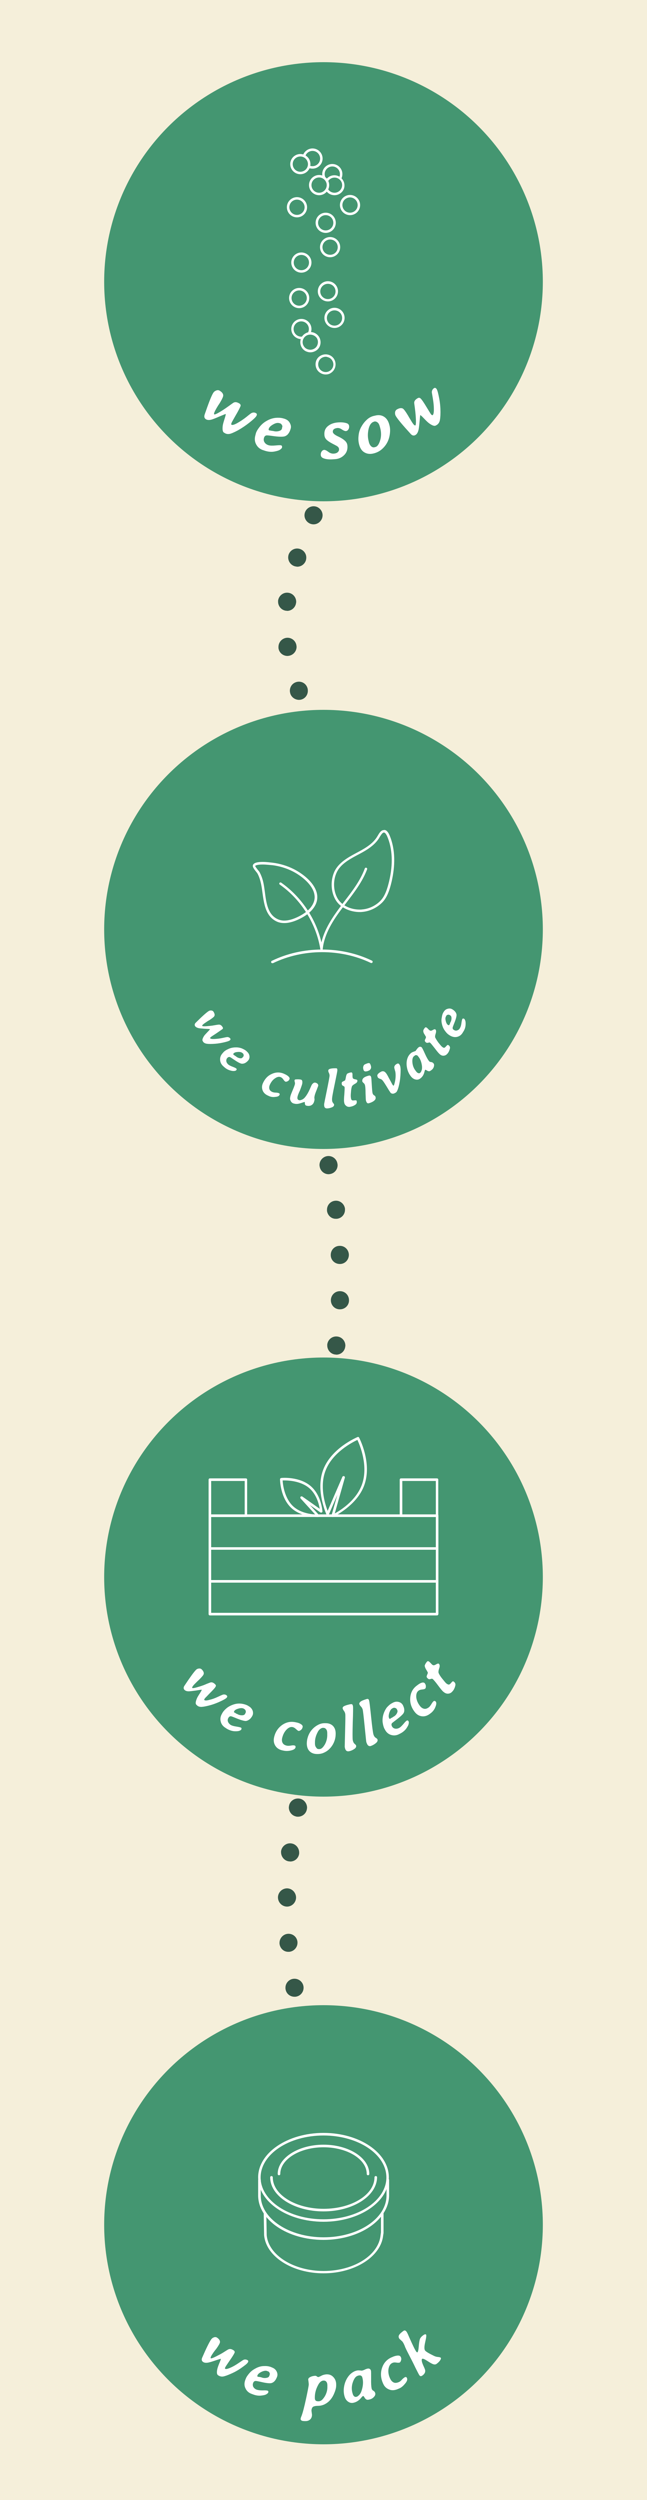 <?xml version="1.0" encoding="utf-8"?>
<!-- Generator: Adobe Illustrator 22.0.1, SVG Export Plug-In . SVG Version: 6.00 Build 0)  -->
<svg version="1.1" id="Livello_1" xmlns="http://www.w3.org/2000/svg" xmlns:xlink="http://www.w3.org/1999/xlink" x="0px" y="0px"
	 viewBox="0 0 500 1930.1" style="enable-background:new 0 0 500 1930.1;" xml:space="preserve">
<style type="text/css">
	.st0{fill:#003C35;}
	.st1{fill:#449671;}
	.st2{fill:#FFFFFF;}
	.st3{fill:#F5EFDA;}
	.st4{fill:url(#SVGID_1_);}
	.st5{fill:url(#SVGID_2_);}
	.st6{fill:url(#SVGID_3_);}
	.st7{fill:url(#SVGID_4_);}
	.st8{fill:none;stroke:#FFFFFF;stroke-width:5;stroke-linecap:round;stroke-linejoin:round;stroke-miterlimit:10;}
	.st9{fill:#355748;}
	.st10{fill:none;stroke:#FFFFFF;stroke-width:1.5;stroke-linecap:round;stroke-linejoin:round;stroke-miterlimit:10;}
	.st11{fill:none;stroke:#FFFFFF;stroke-width:1.5;stroke-miterlimit:10;}
	.st12{fill:url(#SVGID_5_);}
	
		.st13{fill-rule:evenodd;clip-rule:evenodd;fill:none;stroke:#FFFFFF;stroke-width:1.5;stroke-linecap:round;stroke-linejoin:round;stroke-miterlimit:10;}
	.st14{fill:url(#SVGID_6_);}
	.st15{fill:url(#SVGID_7_);}
	.st16{fill:url(#SVGID_8_);}
	.st17{fill:none;stroke:#FFFFFF;stroke-width:2;stroke-miterlimit:10;}
	
		.st18{fill-rule:evenodd;clip-rule:evenodd;fill:none;stroke:#FFFFFF;stroke-width:2;stroke-linecap:round;stroke-linejoin:round;stroke-miterlimit:10;}
	.st19{fill:none;}
	.st20{fill:none;stroke:#FFFFFF;stroke-width:2;stroke-linecap:round;stroke-linejoin:round;stroke-miterlimit:10;}
	
		.st21{fill:none;stroke:#355748;stroke-width:14;stroke-linecap:round;stroke-linejoin:round;stroke-miterlimit:10;stroke-dasharray:0,35,0,0;}
</style>
<g>
	<g>
		<rect x="-10" y="-53.2" class="st3" width="520" height="2030.8"/>
	</g>
	<g>
		<path class="st9" d="M243.9,567.5c-1.2-1.3-1.8-3-1.7-4.6l0,0c0-1.9,0.8-3.9,2.4-5.2l0,0c2.9-2.5,7.3-2.3,9.9,0.6l0,0
			c1.2,1.3,1.7,3,1.7,4.7l0,0c0,1.9-0.8,3.8-2.4,5.2l0,0c-1.3,1.2-3,1.7-4.6,1.7l0,0C247.2,569.9,245.3,569.1,243.9,567.5z
			 M224.5,535.9L224.5,535.9c-0.3-0.9-0.5-1.8-0.5-2.6l0,0c0-2.8,1.6-5.4,4.3-6.5l0,0c3.6-1.5,7.7,0.2,9.1,3.8l0,0
			c0.4,0.9,0.5,1.8,0.5,2.7l0,0c0,2.8-1.6,5.4-4.3,6.5l0,0c-0.9,0.4-1.8,0.5-2.7,0.5l0,0C228.2,540.2,225.6,538.6,224.5,535.9z
			 M215.2,500.3c0-0.3,0-0.6,0-0.9l0,0c0-3.5,2.6-6.5,6.1-7l0,0c3.8-0.5,7.3,2.2,7.8,6l0,0c0,0.3,0.1,0.6,0.1,0.9l0,0
			c0,3.5-2.6,6.5-6.1,7l0,0c-0.3,0-0.6,0.1-0.9,0.1l0,0C218.6,506.4,215.6,503.8,215.2,500.3z M221.1,471.5c-3.6-0.4-6.2-3.5-6.2-7
			l0,0c0-0.3,0-0.5,0-0.8l0,0c0.5-3.8,4-6.6,7.8-6.1l0,0c3.6,0.4,6.2,3.5,6.2,7l0,0c0,0.3,0,0.5-0.1,0.8l0,0l0,0l0,0
			c-0.4,3.5-3.4,6.2-6.9,6.2l0,0C221.7,471.5,221.4,471.5,221.1,471.5z M227.6,437.1c-3-1-4.8-3.7-4.9-6.6l0,0
			c0-0.7,0.1-1.5,0.3-2.2l0,0c1.2-3.7,5.1-5.7,8.8-4.5l0,0c3,1,4.9,3.7,4.9,6.6l0,0c0,0.7-0.1,1.4-0.3,2.2l0,0l0,0l0,0
			c-1,3-3.7,4.9-6.7,4.9l0,0C229,437.4,228.3,437.3,227.6,437.1z M239.5,404.2c-2.6-1.2-4.2-3.7-4.2-6.4l0,0c0-0.9,0.2-1.9,0.6-2.8
			l0,0c1.6-3.5,5.7-5.1,9.2-3.6l0,0c2.6,1.2,4.2,3.7,4.2,6.4l0,0c0,0.9-0.2,1.9-0.6,2.8l0,0c-1.2,2.6-3.7,4.2-6.4,4.2l0,0
			C241.4,404.8,240.4,404.6,239.5,404.2z M254.3,372.5c-2.4-1.2-3.8-3.7-3.8-6.2l0,0c0-1.1,0.2-2.2,0.8-3.2l0,0
			c1.8-3.4,6-4.8,9.4-3.1l0,0c2.4,1.2,3.8,3.7,3.8,6.2l0,0c0,1.1-0.2,2.2-0.8,3.2l0,0l0,0l0,0c-1.2,2.4-3.7,3.8-6.2,3.8l0,0
			C256.4,373.2,255.3,373,254.3,372.5z M270.5,341.4c-3.4-1.8-4.8-6-3-9.4l0,0c1.8-3.4,6-4.8,9.5-3l0,0c3.4,1.8,4.7,6,2.9,9.5l0,0
			l0,0l0,0c-1.2,2.4-3.7,3.8-6.2,3.8l0,0C272.6,342.2,271.5,342,270.5,341.4z"/>
	</g>
	<g>
		<path class="st9" d="M243.6,1113.8c-3-0.9-4.9-3.7-4.9-6.7l0,0c0-0.7,0.1-1.4,0.3-2.1l0,0c1.2-3.7,5.1-5.7,8.8-4.6l0,0
			c3,0.9,4.9,3.7,4.9,6.7l0,0c0,0.7-0.1,1.4-0.3,2.1l0,0c0,0,0,0,0,0l0,0c-0.9,3-3.7,4.9-6.7,4.9l0,0
			C244.9,1114.2,244.2,1114.1,243.6,1113.8z M252.9,1080.1c-3.3-0.7-5.6-3.6-5.6-6.9l0,0c0-0.5,0-0.9,0.1-1.4l0,0
			c0.8-3.8,4.5-6.2,8.3-5.4l0,0c3.3,0.7,5.6,3.6,5.6,6.9l0,0c0,0.5,0,0.9-0.1,1.4l0,0c-0.7,3.3-3.6,5.6-6.9,5.6l0,0
			C253.9,1080.3,253.4,1080.2,252.9,1080.1z M259.1,1045.7c-3.6-0.4-6.2-3.5-6.2-7l0,0c0-0.3,0-0.5,0-0.8l0,0
			c0.5-3.8,3.9-6.6,7.8-6.1l0,0c3.6,0.4,6.2,3.5,6.2,7l0,0c0,0.3,0,0.5-0.1,0.8l0,0l0,0l0,0c-0.4,3.6-3.4,6.2-6.9,6.2l0,0
			C259.7,1045.7,259.4,1045.7,259.1,1045.7z M262.4,1010.8c-3.8-0.1-6.7-3.2-6.7-7l0,0c0-0.1,0-0.2,0-0.3l0,0
			c0.2-3.9,3.4-6.9,7.3-6.7l0,0c3.8,0.1,6.7,3.2,6.7,7l0,0c0,0.1,0,0.2,0,0.3l0,0c-0.1,3.8-3.2,6.7-7,6.7l0,0
			C262.5,1010.8,262.4,1010.8,262.4,1010.8z M255.6,969.1c0-0.1,0-0.2,0-0.3l0,0c0-3.8,2.9-6.9,6.7-7l0,0c3.9-0.2,7.1,2.8,7.3,6.7
			l0,0c0,0.1,0,0.2,0,0.3l0,0c0,3.7-2.9,6.9-6.7,7l0,0c-0.1,0-0.2,0-0.3,0l0,0C258.8,975.8,255.7,972.9,255.6,969.1z M252.7,934.8
			c0-0.3,0-0.6,0-0.9l0,0c0-3.5,2.6-6.5,6.1-6.9l0,0c3.8-0.5,7.3,2.3,7.8,6.1l0,0c0,0.3,0,0.6,0,0.9l0,0c0,3.5-2.6,6.5-6.2,6.9l0,0
			c-0.3,0-0.6,0-0.9,0l0,0C256.2,941,253.2,938.4,252.7,934.8z M247.1,900.9L247.1,900.9c-0.1-0.5-0.2-1-0.2-1.5l0,0
			c0-3.2,2.3-6.1,5.5-6.8l0,0c3.8-0.8,7.5,1.6,8.3,5.4l0,0c0,0,0,0,0,0l0,0c0.1,0.5,0.2,1,0.2,1.5l0,0c0,3.2-2.2,6.1-5.5,6.8l0,0
			c-0.5,0.1-1,0.2-1.5,0.2l0,0C250.7,906.5,247.8,904.2,247.1,900.9z M238.2,867.8L238.2,867.8c-0.2-0.7-0.3-1.5-0.3-2.2l0,0
			c0-3,1.9-5.7,4.8-6.6l0,0c3.7-1.2,7.6,0.8,8.8,4.5l0,0l0,0l0,0c0.2,0.7,0.3,1.4,0.3,2.2l0,0c0,3-1.9,5.7-4.9,6.6l0,0
			c-0.7,0.2-1.4,0.3-2.1,0.3l0,0C241.9,872.7,239.2,870.8,238.2,867.8z M225.9,836L225.9,836c-1.6-3.5-0.1-7.7,3.4-9.3l0,0
			c3.5-1.6,7.7-0.1,9.3,3.4l0,0c1.6,3.5,0.1,7.7-3.4,9.3l0,0c-1,0.4-2,0.6-2.9,0.6l0,0C229.6,840.1,227,838.6,225.9,836z"/>
	</g>
	<g>
		<path class="st9" d="M240.9,1604.2c-0.4-0.9-0.5-1.8-0.5-2.7l0,0c0-2.7,1.6-5.3,4.3-6.4l0,0c3.6-1.5,7.7,0.2,9.2,3.8l0,0
			c0.4,0.9,0.5,1.8,0.5,2.7l0,0c0,2.7-1.6,5.3-4.3,6.4l0,0c-0.9,0.4-1.8,0.5-2.7,0.5l0,0C244.7,1608.5,242.1,1606.9,240.9,1604.2z
			 M229,1570.5c-0.2-0.7-0.3-1.3-0.3-2l0,0c0-3,2-5.8,5-6.7l0,0c3.7-1.1,7.6,1,8.7,4.7l0,0c0.2,0.7,0.3,1.3,0.3,2l0,0
			c0,3-2,5.8-5,6.7l0,0c-0.7,0.2-1.3,0.3-2,0.3l0,0C232.7,1575.6,229.9,1573.6,229,1570.5z M220.7,1535.8c-0.1-0.4-0.1-0.9-0.1-1.3
			l0,0c0-3.3,2.4-6.2,5.7-6.8l0,0c3.8-0.7,7.5,1.8,8.2,5.6l0,0c0,0,0,0,0,0l0,0c0.1,0.5,0.1,0.9,0.1,1.3l0,0c0,3.3-2.4,6.2-5.7,6.8
			l0,0c-0.4,0.1-0.9,0.1-1.3,0.1l0,0C224.2,1541.5,221.3,1539.2,220.7,1535.8z M216,1500.4c0-0.2,0-0.4,0-0.5l0,0
			c0-3.6,2.8-6.7,6.4-7l0,0c3.9-0.3,7.2,2.5,7.5,6.4l0,0c0,0.2,0,0.4,0,0.5l0,0c0,3.6-2.8,6.7-6.4,7l0,0c-0.2,0-0.4,0-0.6,0l0,0
			C219.3,1506.9,216.3,1504.1,216,1500.4z M221.7,1471.9c-3.8-0.1-6.8-3.2-6.9-7l0,0c0-0.1,0-0.1,0-0.2l0,0c0.1-3.9,3.3-6.9,7.1-6.9
			l0,0c3.8,0.1,6.8,3.2,6.9,7l0,0c0,0.1,0,0.1,0,0.2l0,0c-0.1,3.8-3.2,6.9-7,6.9l0,0C221.8,1471.9,221.8,1471.9,221.7,1471.9z
			 M223.4,1437c-3.5-0.4-6.1-3.4-6.2-6.9l0,0c0-0.3,0-0.6,0-0.9l0,0c0.5-3.8,4-6.6,7.8-6.1l0,0c3.5,0.4,6.1,3.4,6.2,6.9l0,0
			c0,0.3,0,0.6,0,0.9l0,0c-0.4,3.6-3.4,6.2-6.9,6.2l0,0C224,1437,223.7,1437,223.4,1437z M228.7,1402.3c-3.2-0.7-5.4-3.6-5.5-6.8
			l0,0c0-0.5,0.1-1,0.2-1.6l0,0c0.8-3.8,4.6-6.1,8.4-5.3l0,0c3.2,0.7,5.4,3.6,5.5,6.8l0,0c0,0.5-0.1,1-0.2,1.6l0,0
			c-0.7,3.3-3.6,5.5-6.8,5.5l0,0C229.7,1402.5,229.2,1402.5,228.7,1402.3z M237.4,1368.5c-2.9-1-4.8-3.7-4.8-6.6l0,0
			c0-0.7,0.1-1.5,0.4-2.2l0,0c1.2-3.7,5.2-5.6,8.9-4.4l0,0c2.9,1,4.8,3.7,4.8,6.6l0,0c0,0.8-0.1,1.5-0.4,2.2l0,0
			c-1,2.9-3.7,4.8-6.6,4.8l0,0C238.9,1368.8,238.2,1368.7,237.4,1368.5z M249.7,1335.7c-3.5-1.6-5-5.8-3.4-9.3l0,0
			c1.6-3.5,5.8-5,9.3-3.4l0,0c3.5,1.6,5,5.8,3.4,9.3l0,0c0,0,0,0,0,0l0,0c-1.2,2.6-3.7,4.1-6.4,4.1l0,0
			C251.7,1336.4,250.7,1336.1,249.7,1335.7z"/>
	</g>
	<g>
		<g>
			<g>
				<circle class="st1" cx="250" cy="717.5" r="169.5"/>
			</g>
		</g>
		<g>
			<g>
				<path class="st2" d="M203,667.4c2.8,0,5.7,0.4,7.1,0.5l0.3,0c5.5,0.7,10.9,2.3,15.8,4.8c6.7,3.4,15.2,10.1,16.7,17.5
					c0.8,3.6-0.2,7.1-2.9,10.5c-2,2.4-4.7,4.5-8.7,6.6c-4.3,2.2-8.2,3.4-11.6,3.4c-1.9,0-3.6-0.4-5.1-1.1
					c-7.6-3.5-8.8-12.3-9.9-20.9c-0.3-2.3-0.6-4.4-1-6.5c-0.7-3.5-1.7-6.2-3-8.7c-0.3-0.6-0.9-1.3-1.5-2c-0.6-0.8-1.9-2.4-2-3
					C197.4,668.2,198.6,667.4,203,667.4 M203,665.4c-3.6,0-7.1,0.5-7.6,2.7c-0.4,1.9,2.8,4.9,3.6,6.3c1.4,2.6,2.2,5.4,2.8,8.2
					c2,9.7,1.3,23.8,12,28.8c1.9,0.9,3.9,1.2,6,1.2c4.2,0,8.6-1.6,12.5-3.6c3.5-1.8,6.8-4.1,9.3-7.1c10.3-12.6-3.6-25.4-14.5-30.9
					c-5.1-2.6-10.8-4.3-16.5-5C209.4,665.9,206.2,665.4,203,665.4L203,665.4z"/>
			</g>
		</g>
		<g>
			<g>
				<path class="st2" d="M296.7,642.7L296.7,642.7c0,0,0.1,0,0.1,0c0.7,0.1,1.5,1,2.3,2.7c4.2,9.5,4.8,21.6,1.6,35
					c-1.3,5.4-3.1,11.5-6.9,15.2c-3.7,3.7-8.8,6.1-14,6.5c-0.6,0.1-1.2,0.1-1.8,0.1c-7.3,0-13.9-3.3-17-8.4
					c-3.5-5.9-3.8-14.1-0.7-20.5c2.8-5.9,9.1-9.6,15.3-12.9l0.2-0.1c6.3-3.3,13.5-7.1,17.4-13.7l0.2-0.4
					C294.4,644.7,295.5,642.7,296.7,642.7 M296.7,640.8c-2.4,0-3.8,2.7-5.1,4.9c-3.7,6.2-10.4,9.7-16.8,13.1
					c-6.4,3.4-13,7.3-16.2,13.7c-3.3,6.9-3.1,15.8,0.8,22.3c3.7,6.2,11.5,9.3,18.6,9.3c0.7,0,1.3,0,2-0.1c5.7-0.5,11.1-3.1,15.2-7.1
					c4.2-4.1,6.1-10.6,7.4-16.1c2.8-12,3.2-25-1.7-36.3c-0.8-1.7-2-3.7-3.9-3.8C296.9,640.8,296.8,640.8,296.7,640.8L296.7,640.8z"
					/>
			</g>
		</g>
		<g>
			<g>
				<path class="st2" d="M248.6,733.8c-0.5,0-0.9-0.3-1-0.8c-3.2-19.9-14.9-38.6-31.4-50.1c-0.4-0.3-0.5-0.9-0.2-1.3
					c0.3-0.4,0.9-0.5,1.3-0.2c15.4,10.8,26.8,27.7,31.1,46.1c2.4-10.2,8.5-19.3,14.4-27.2c1.1-1.5,2.2-2.9,3.3-4.4
					c6.1-7.9,12.4-16.1,15.8-25.4c0.2-0.5,0.7-0.8,1.2-0.6c0.5,0.2,0.8,0.7,0.6,1.2c-3.6,9.6-10,17.9-16.1,25.9
					c-1.1,1.4-2.2,2.9-3.3,4.3c-6.7,8.9-13.8,19.7-14.9,31.5C249.5,733.4,249.1,733.8,248.6,733.8
					C248.6,733.8,248.6,733.8,248.6,733.8z"/>
			</g>
		</g>
		<g>
			<g>
				<path class="st2" d="M210.5,743.6c-0.4,0-0.7-0.2-0.9-0.5c-0.2-0.5,0-1.1,0.4-1.3c23.8-11.6,53.5-11.7,77.4-0.2
					c0.5,0.2,0.7,0.8,0.5,1.3c-0.2,0.5-0.8,0.7-1.3,0.5c-23.4-11.2-52.4-11.1-75.7,0.2C210.8,743.5,210.6,743.6,210.5,743.6z"/>
			</g>
		</g>
		<g>
			<path class="st2" d="M166.8,798l-2.6,1.7c-1.4,0.9-2,1.5-1.8,1.8c0.3,0.5,1.4,0.7,3.4,0.6c1.9-0.1,4-0.3,6.2-0.8
				c2.2-0.5,3.4-0.7,3.6-0.7c1,0,1.8,0.4,2.4,1.2c0.3,0.5,0.1,1-0.6,1.5c-0.7,0.5-2.5,1-5.2,1.6c-2.7,0.6-5.3,0.9-7.9,1
				c-2.6,0.1-4.3,0-5.3-0.3c-1-0.3-1.7-0.8-2.1-1.5l-0.3-0.5c-0.4-0.7-0.1-1.9,1-3.7c0.4-0.7,1.4-1.7,2.7-3.1c1.4-1.4,2-2.1,1.9-2.3
				c0-0.1-1.4-0.2-3.9-0.3c-2.6-0.2-4.2-0.3-4.9-0.5c-1.2-0.3-2.1-0.8-2.6-1.5c-0.6-0.9-0.4-1.9,0.6-2.8c4.8-4.8,8.1-7.7,9.8-8.8
				c0.6-0.4,1.3-0.6,2.1-0.5c0.8,0.1,1.4,0.4,1.7,1c0.9,1.4,1.1,2.5,0.6,3.4c-0.3,0.6-1.6,1.6-3.7,3l-1.4,0.8l-1.3,0.9
				c-2.2,1.4-3.2,2.4-2.9,2.8c0.2,0.4,2.2,0.4,5.9,0c1.1-0.1,2.5-0.3,4.1-0.6c1.6-0.3,2.6-0.4,3-0.4c1,0,1.9,0.6,2.7,1.9
				c0.4,0.6,0.4,1.1-0.1,1.6C171.1,795,169.5,796.2,166.8,798z"/>
			<path class="st2" d="M190.4,811.4l0.6,0.6c1.1,1,1.7,2.2,1.8,3.5c0.1,1.3-0.3,2.4-1.1,3.3s-1.6,1.5-2.4,1.9
				c-0.8,0.4-1.6,0.5-2.4,0.5c-1.2-0.1-3.4-1.3-6.6-3.5c-1.3-0.9-2.1-1.4-2.5-1.6c-0.7-0.3-1.4-0.1-2.1,0.6s-0.9,1.6-0.8,2.5
				c0.1,0.9,0.6,1.7,1.3,2.4c0.7,0.7,1.9,1.3,3.5,1.9s2.6,1.1,2.9,1.4c0.4,0.4,0.4,0.8-0.1,1.4c-0.2,0.2-0.7,0.4-1.4,0.5
				c-0.8,0.1-1.9,0-3.5-0.5c-1.6-0.5-3-1.3-4.4-2.6l-0.7-0.6c-1.5-1.4-2.3-3-2.4-4.9s0.5-3.6,2-5.2l0.6-0.7c0.8-0.9,2-1.7,3.6-2.4
				c1.6-0.8,3.3-1.2,5.2-1.3c1.8-0.1,3.6,0.1,5.2,0.7C188.2,809.9,189.5,810.6,190.4,811.4z M181.5,815l0.7,0.4
				c1,0.9,2.1,1.4,3.4,1.6c0.8,0.1,1.4-0.1,1.8-0.6l0.3-0.3c0.1-0.2,0.2-0.4,0.4-0.5c0.2-0.2,0.2-0.5,0.2-1c0-0.5-0.2-0.9-0.5-1.3
				l-0.5-0.4c-0.7-0.6-1.8-0.9-3.4-0.8c-1.6,0.1-2.7,0.4-3.3,1.1l-0.2,0.2c-0.3,0.3-0.2,0.6,0.1,0.8l0.1,0.1l0.1,0.1l0.4,0.3
				C181.2,814.7,181.4,814.9,181.5,815z"/>
			<path class="st2" d="M207.7,846.1l-0.4-0.2c-2.2-0.9-3.6-2.3-4.3-4c-0.7-1.8-0.7-3.6,0.1-5.5c1.5-3.4,3.7-5.9,6.9-7.3
				c3.2-1.5,6.3-1.5,9.4-0.2l0.4,0.2c1.4,0.6,2.5,1.3,3.2,2c0.7,0.7,1,1.4,0.7,2l-0.1,0.3c-0.3,0.6-0.8,1.1-1.5,1.4
				c-0.7,0.3-1.2,0.4-1.6,0.2c-0.4-0.2-0.9-0.7-1.5-1.6c-0.6-0.9-1.3-1.5-2-1.8c-1.3-0.6-2.8-0.3-4.5,0.9c-1.7,1.1-3,2.8-4,5
				c-0.5,1.2-0.6,2.3-0.3,3.3c0.3,1,1.2,1.8,2.5,2.3c0.6,0.2,1.4,0.4,2.4,0.4c1,0,1.8,0.2,2.4,0.4c0.6,0.3,0.8,0.7,0.5,1.4
				c-0.4,0.9-1.5,1.4-3.3,1.5C210.9,847.1,209.2,846.8,207.7,846.1z"/>
			<path class="st2" d="M229.9,846.8c-0.3,1.5,0.2,2.4,1.5,2.6c0.4,0.1,1-0.1,1.8-0.4c0.8-0.3,1.7-0.9,2.5-1.9
				c1.3-1.5,2.8-4,4.3-7.6c0.6-1.3,0.9-2.1,1.2-2.4c0.8-1,1.6-1.5,2.5-1.3c0.8,0.2,1.4,0.5,1.8,1c0.4,0.5,0.5,1,0.4,1.5
				c0,0.1-0.5,1.2-1.3,3.4c-0.9,2.2-1.4,3.7-1.5,4.5c-0.2,0.8-0.2,1.4-0.1,1.9c0.1,0.5,0.1,1-0.1,1.7c-0.3,1.4-0.9,2.5-1.9,3.2
				c-1,0.7-2.2,0.9-3.6,0.7c-0.7-0.1-1.2-0.3-1.4-0.6c-0.2-0.3-0.4-0.8-0.4-1.4c0-0.6-0.1-1-0.3-1c0,0-1,0.3-2.8,0.9
				c-1.8,0.6-3.3,0.8-4.6,0.5l-0.5-0.1c-1.2-0.2-2-0.8-2.6-1.8c-0.6-1-0.8-2.1-0.5-3.2l0.1-0.6c0.1-0.6,0.7-2.2,1.8-4.8
				c1.1-2.6,1.6-4.1,1.7-4.6c0.1-0.5,0.1-1.1-0.1-1.7c-0.2-0.6-0.2-1-0.2-1.2c0.1-0.5,0.4-0.8,1-0.8c1.3-0.1,2.5-0.1,3.7,0.1
				c0.6,0.1,1,0.4,1.2,0.9c0.2,0.5,0.2,1.2,0.1,2.2c-0.2,0.9-0.8,2.7-1.8,5.3C230.6,844.3,230,846,229.9,846.8z"/>
			<path class="st2" d="M259,824.7l0.7,0c0.7,0,1,0.4,1,1.3l0,0.4c0,0.5-0.7,4.1-2.1,10.8c-1.4,6.6-2.1,10.5-2,11.7
				c0,1.2,0.3,2,0.8,2.6s0.8,1,0.8,1.3c0,0.8-0.4,1.4-1.3,1.9c-1.4,0.6-2.8,1-4.3,1c-0.6,0-1.1-0.2-1.5-0.6c-0.4-0.4-0.6-1.1-0.6-2
				l0-0.8c0-0.2,0.7-3.7,2.1-10.5c1.4-6.9,2.1-10.7,2.1-11.4c0-0.7-0.2-1.4-0.5-2.1c-0.4-0.6-0.5-1.2-0.5-1.8c0-0.6,0.4-1,1.1-1.3
				C255.6,824.9,257,824.7,259,824.7z"/>
			<path class="st2" d="M270.7,828l0.6-0.1c0.6-0.1,1,0.3,1.1,1.3c0,0.1,0,0.5,0,1c0,0.5,0,1.1,0.1,1.6c0.1,0.8,0.7,1.2,1.9,1.4
				c1.2,0.2,1.8,0.5,1.8,1c0.1,0.9-0.5,1.8-1.9,2.5c-1.4,0.8-2.2,1.5-2.4,2.2c-0.3,1-0.6,2.5-0.7,4.5c-0.2,1.9-0.2,3.3,0,4.2
				c0.1,0.9,0.3,1.4,0.7,1.7c0.3,0.3,1,0.3,1.8,0.2c0.9-0.1,1.4-0.1,1.6,0c0.2,0.1,0.4,0.5,0.4,1c0.1,0.9-0.2,1.7-0.9,2.2
				c-1.3,1-2.7,1.5-4.1,1.7l-0.4,0.1c-1,0.1-2-0.1-2.8-0.8c-0.9-0.7-1.4-1.6-1.5-2.7l-0.1-0.4c-0.1-0.9-0.1-2.8,0.2-5.7
				c0.2-2.9,0.3-4.8,0.2-5.6c-0.1-0.4-0.4-0.7-1.1-1c-0.7-0.3-1-0.7-1.1-1.4c-0.1-0.7,0-1.2,0.2-1.5c0.3-0.3,0.7-0.5,1.3-0.8
				c0.6-0.2,1-0.5,1.2-0.8c0.1-0.3,0.3-1,0.5-2.2c0.2-1.2,0.5-2.1,1-2.7C269,828.5,269.8,828.2,270.7,828z"/>
			<path class="st2" d="M284.2,830.6l0.7-0.2c0.9-0.3,1.6,0.1,1.9,1.1c0.2,0.6,0.3,2.6,0.5,6c0.2,3.4,0.4,5.5,0.6,6.4
				c0.2,0.8,0.7,1.4,1.2,1.7c0.6,0.3,1,0.7,1.1,1.3c0.3,1,0,1.9-0.9,2.7c-0.9,0.8-2.2,1.5-3.9,2l-0.3,0.1c-1,0.3-1.7-0.2-2.1-1.5
				l-0.2-0.5c-0.1-0.5-0.2-2.4-0.3-5.6c0-3.3-0.2-5.3-0.4-6.2c-0.2-0.8-0.6-1.4-1.1-1.8c-0.5-0.4-0.8-0.8-1-1.2
				C279.7,832.9,281,831.5,284.2,830.6z M283.8,827l-0.8,0.1c-0.4,0.1-0.8,0.1-1.2-0.1c-0.4-0.2-0.7-0.5-0.9-1.1l-0.1-0.5
				c-0.3-0.9-0.2-1.7,0.1-2.5c0.3-0.8,0.9-1.2,1.5-1.4l0.4-0.2l0.6-0.2l0.2-0.1l0.1,0l0.2-0.1l0.4-0.1c1-0.3,1.6,0,1.9,0.9l0.2,0.4
				l0.1,0.3l0,0.1l0.1,0.2c0,0.2,0,0.4,0.1,0.4c0.2,0.8,0.1,1.5-0.3,2.2c-0.4,0.7-1,1.1-1.6,1.3c-0.1,0.1-0.2,0.1-0.3,0.1l-0.5,0.2
				L283.8,827z"/>
			<path class="st2" d="M291.8,831.2c-0.7-1.3,0.3-2.6,2.8-3.9c1.1-0.5,2.2-0.4,3.1,0.5c0.8,0.7,1.7,2.2,2.8,4.4l0.5,0.9
				c0.2,0.3,0.3,0.6,0.5,0.9l0.2,0.4c0.2,0.3,0.3,0.6,0.5,0.9c1,2.1,1.7,3,2,2.8c0.2-0.1,0.3-0.4,0.5-1c0.5-1.7,0.9-3.5,1-5.4
				c0.1-1.9,0-3.3-0.2-4.4c-0.6-2-0.9-3.1-0.8-3.5c0.1-1.1,0.9-2,2.2-2.6c0.8-0.4,1.5-0.1,2,1l0.2,0.4c0.3,0.6,0.4,1.6,0.5,2.9
				c0,3.4-0.2,6.6-0.7,9.5c-0.5,2.9-1.1,5.3-2,7.2c-0.3,0.7-0.9,1.3-1.6,1.6l-0.4,0.2c-0.6,0.3-1.2,0.4-1.7,0.3
				c-0.6-0.1-0.9-0.3-1.2-0.5c-0.2-0.2-0.7-1-1.5-2.2c-2.4-4-4-6.5-4.6-7.2c-0.6-0.8-1.2-1.2-1.8-1.4c-1.1-0.3-1.9-0.8-2.2-1.4
				L291.8,831.2z"/>
			<path class="st2" d="M321.9,810.3c0.5-0.7,1-1.3,1.5-1.7c0.5-0.4,1-0.6,1.5-0.5c0.5,0.1,0.9,0.3,1.1,0.6l0.2,0.3
				c0.2,0.3,1,1.8,2.2,4.5s2.3,4.6,3.1,5.6c0.4,0.5,0.9,0.8,1.7,0.8c0.7,0.1,1.3,0.4,1.8,1c0.5,0.6,0.6,1.4,0.3,2.5
				c-0.3,1.1-0.9,2-2,2.8l-0.3,0.2c-0.6,0.5-1.2,0.7-1.7,0.6c-0.5-0.1-1-0.3-1.6-0.7c-0.6-0.4-0.9-0.5-1.1-0.4
				c-0.2,0.2-0.4,0.7-0.6,1.6c-0.5,2.1-1.5,3.8-3.1,5c-1.1,0.9-2.3,1.2-3.7,0.9c-1.4-0.3-2.6-1.1-3.7-2.5c-1.1-1.4-1.9-2.9-2.5-4.7
				c-0.5-1.7-0.8-3.4-0.8-5.1c0-1.7,0.3-3.2,0.9-4.7c0.6-1.4,1.5-2.6,2.6-3.5c0.5-0.4,1.1-0.7,2-1c0.8-0.3,1.3-0.5,1.4-0.5
				L321.9,810.3z M320.3,815.1l-0.3,0.2l-0.1,0.1c-1,0.8-1.4,2.4-1.2,4.8c0.2,2.4,1,4.5,2.4,6.3l0.6,0.8c0.5,0.6,1,1,1.6,1.2
				c0.6,0.1,1,0.1,1.3-0.2l0.3-0.3c0.4-0.3,0.7-1,1-1.9c0.3-1,0.3-2,0.2-3.2c-0.4-3-1.3-5.4-2.8-7.2l-0.4-0.5
				c-0.3-0.4-0.7-0.6-1.2-0.6C321.4,814.4,320.9,814.6,320.3,815.1z"/>
			<path class="st2" d="M328,793.9l0.4-0.5c0.4-0.5,1-0.4,1.7,0.2c0.1,0.1,0.3,0.3,0.7,0.7c0.4,0.4,0.7,0.8,1.2,1.1
				c0.6,0.5,1.4,0.4,2.4-0.2c1-0.6,1.7-0.8,2-0.5c0.7,0.6,0.8,1.6,0.3,3.2c-0.5,1.5-0.6,2.6-0.3,3.2c0.5,1,1.3,2.3,2.4,3.8
				c1.2,1.5,2.1,2.6,2.8,3.2c0.7,0.6,1.2,0.8,1.6,0.8c0.4,0,0.9-0.4,1.5-1.1c0.6-0.7,1-1,1.2-1.1c0.2-0.1,0.6,0.1,1,0.4
				c0.7,0.6,1,1.4,0.8,2.3c-0.4,1.6-1,3-1.9,4l-0.3,0.3c-0.7,0.8-1.6,1.2-2.6,1.3c-1.1,0.1-2-0.3-2.9-1l-0.3-0.3
				c-0.7-0.6-1.9-2-3.7-4.4c-1.8-2.3-3-3.8-3.6-4.3c-0.3-0.3-0.8-0.3-1.5,0c-0.7,0.2-1.3,0.1-1.8-0.3c-0.5-0.5-0.8-0.9-0.8-1.3
				c0-0.4,0.2-0.9,0.5-1.5c0.3-0.6,0.4-1,0.4-1.3c-0.1-0.3-0.4-0.9-1.1-2c-0.7-1-1-1.9-1-2.7C327.1,795.4,327.4,794.6,328,793.9z"/>
			<path class="st2" d="M342.4,782l0.4-0.7c0.8-1.3,1.8-2.2,3.1-2.5c1.3-0.4,2.4-0.3,3.5,0.3c1,0.6,1.8,1.2,2.4,2
				c0.6,0.7,0.9,1.5,1,2.2c0.1,1.2-0.5,3.6-2,7.2c-0.6,1.5-0.9,2.4-1,2.8c-0.1,0.8,0.2,1.4,1.1,1.9c0.9,0.5,1.7,0.6,2.6,0.2
				c0.9-0.3,1.5-0.9,2-1.8c0.5-0.9,0.9-2.1,1.1-3.8s0.5-2.7,0.7-3.1c0.3-0.5,0.7-0.5,1.4-0.2c0.2,0.1,0.5,0.6,0.8,1.3
				c0.3,0.7,0.4,1.9,0.3,3.5c-0.1,1.6-0.6,3.3-1.6,4.9l-0.5,0.8c-1,1.8-2.4,2.9-4.2,3.4c-1.8,0.5-3.6,0.2-5.5-0.8l-0.8-0.5
				c-1-0.6-2.1-1.6-3.1-3c-1.1-1.4-1.9-3-2.4-4.8c-0.5-1.8-0.7-3.5-0.4-5.2S341.8,783.1,342.4,782z M347.8,789.9l0.3-0.7
				c0.7-1.2,0.9-2.4,0.8-3.7c-0.1-0.8-0.4-1.3-0.9-1.6l-0.3-0.2c-0.2-0.1-0.4-0.2-0.6-0.3c-0.2-0.1-0.6-0.1-1.1,0
				c-0.5,0.1-0.9,0.4-1.1,0.8l-0.3,0.6c-0.5,0.8-0.5,2-0.1,3.5c0.4,1.6,1,2.6,1.8,3l0.2,0.1c0.3,0.2,0.6,0.1,0.8-0.3l0.1-0.1l0-0.1
				l0.2-0.4C347.7,790.3,347.8,790.1,347.8,789.9z"/>
		</g>
	</g>
	<g>
		<g>
			<g>
				<circle class="st1" cx="250" cy="1217.5" r="169.5"/>
			</g>
		</g>
		<g>
			<g>
				<path class="st2" d="M337.8,1196.4H162.2c-0.5,0-1-0.4-1-1v-25.3c0-0.5,0.4-1,1-1h175.6c0.5,0,1,0.4,1,1v25.3
					C338.7,1196,338.3,1196.4,337.8,1196.4z M163.2,1194.5h173.6v-23.4H163.2V1194.5z"/>
			</g>
		</g>
		<g>
			<g>
				<path class="st2" d="M337.8,1221.8H162.2c-0.5,0-1-0.4-1-1v-25.3c0-0.5,0.4-1,1-1h175.6c0.5,0,1,0.4,1,1v25.3
					C338.7,1221.3,338.3,1221.8,337.8,1221.8z M163.2,1219.8h173.6v-23.4H163.2V1219.8z"/>
			</g>
		</g>
		<g>
			<g>
				<path class="st2" d="M337.8,1247.1H162.2c-0.5,0-1-0.4-1-1v-25.3c0-0.5,0.4-1,1-1h175.6c0.5,0,1,0.4,1,1v25.3
					C338.7,1246.6,338.3,1247.1,337.8,1247.1z M163.2,1245.1h173.6v-23.4H163.2V1245.1z"/>
			</g>
		</g>
		<g>
			<g>
				<path class="st2" d="M190,1171.1h-27.8c-0.5,0-1-0.4-1-1v-27.8c0-0.5,0.4-1,1-1H190c0.5,0,1,0.4,1,1v27.8
					C191,1170.7,190.6,1171.1,190,1171.1z M163.2,1169.2h25.9v-25.9h-25.9V1169.2z"/>
			</g>
		</g>
		<g>
			<g>
				<path class="st2" d="M337.7,1171.1h-27.8c-0.5,0-1-0.4-1-1v-27.8c0-0.5,0.4-1,1-1h27.8c0.5,0,1,0.4,1,1v27.8
					C338.7,1170.7,338.2,1171.1,337.7,1171.1z M310.9,1169.2h25.9v-25.9h-25.9V1169.2z"/>
			</g>
		</g>
		<g>
			<g>
				<path class="st2" d="M245.8,1171.1c-3.9,0-13.7-0.7-20.4-6.7c-8.8-7.9-9-21.8-9-22.4c0-0.5,0.4-0.9,0.9-1
					c0.6-0.1,14.4-1.3,23.2,6.6c6.3,5.7,8.2,14.4,8.7,19.1c0,0.4-0.1,0.7-0.5,0.9c-0.3,0.2-0.7,0.2-1.1,0l-8.1-5.7l6.9,7.6
					c0.3,0.3,0.3,0.7,0.2,1C246.6,1170.9,246.2,1171.1,245.8,1171.1z M218.4,1142.9c0.2,3.2,1.4,13.8,8.3,20.1
					c5.2,4.7,12.5,5.9,16.9,6.2l-11.3-12.4c-0.3-0.4-0.3-0.9,0-1.3c0.3-0.4,0.9-0.4,1.3-0.2l13.5,9.5c-0.8-4.6-2.8-11.2-7.8-15.7
					C232.3,1142.9,221.6,1142.8,218.4,1142.9z"/>
			</g>
		</g>
		<g>
			<g>
				<path class="st2" d="M257.1,1171.1c-0.2,0-0.4-0.1-0.6-0.2c-0.3-0.2-0.4-0.6-0.3-1l4.5-15.9l-6.6,15.3c-0.2,0.4-0.5,0.6-0.9,0.6
					c-0.4,0-0.7-0.2-0.9-0.6c-2.4-5.8-7.6-20.7-2.7-34.2c6.2-17.1,25.9-25.3,26.7-25.7c0.5-0.2,1,0,1.2,0.4
					c0.4,0.8,10.2,19.8,4,36.8c-4.9,13.5-18.4,21.5-23.9,24.4C257.4,1171.1,257.3,1171.1,257.1,1171.1z M265.6,1139.5
					c0.1,0,0.2,0,0.3,0.1c0.5,0.2,0.7,0.7,0.6,1.2l-7.8,27.6c6.1-3.4,16.8-10.8,21-22.3c5.2-14.4-1.7-30.7-3.5-34.5
					c-3.8,1.8-19.6,9.8-24.8,24.2c-4.2,11.4-0.7,24.1,1.8,30.6l11.4-26.3C264.8,1139.7,265.2,1139.5,265.6,1139.5z"/>
			</g>
		</g>
	</g>
	<g>
		<g>
			<g>
				<circle class="st1" cx="250" cy="217.5" r="169.5"/>
			</g>
		</g>
		<g>
			<g>
				<path class="st2" d="M232.1,134.5c-4.3,0-7.8-3.5-7.8-7.8c0-4.3,3.5-7.8,7.8-7.8s7.8,3.5,7.8,7.8
					C239.9,131,236.4,134.5,232.1,134.5z M232.1,120.8c-3.2,0-5.9,2.6-5.9,5.9c0,3.2,2.6,5.9,5.9,5.9c3.2,0,5.9-2.6,5.9-5.9
					C237.9,123.4,235.3,120.8,232.1,120.8z"/>
			</g>
		</g>
		<g>
			<g>
				<path class="st2" d="M241.5,130.2c-1.1,0-2.2-0.2-3.2-0.7l0.8-1.7c0.8,0.4,1.6,0.5,2.4,0.5c3.2,0,5.9-2.6,5.9-5.9
					c0-3.2-2.6-5.9-5.9-5.9c-2.6,0-4.9,1.7-5.6,4.2l-1.9-0.5c1-3.3,4.1-5.6,7.5-5.6c4.3,0,7.8,3.5,7.8,7.8
					C249.3,126.7,245.8,130.2,241.5,130.2z"/>
			</g>
		</g>
		<g>
			<g>
				<path class="st2" d="M263.7,138.1l-1.7-0.9c0.5-0.9,0.7-1.8,0.7-2.8c0-3.2-2.6-5.9-5.9-5.9c-3.2,0-5.9,2.6-5.9,5.9
					c0,0.9,0.2,1.9,0.7,2.7l-1.7,0.9c-0.6-1.1-0.9-2.4-0.9-3.6c0-4.3,3.5-7.8,7.8-7.8c4.3,0,7.8,3.5,7.8,7.8
					C264.6,135.7,264.3,136.9,263.7,138.1z"/>
			</g>
		</g>
		<g>
			<g>
				<path class="st2" d="M252.2,140.6c-0.2-0.1-0.3-0.2-0.3-0.3l1-1L252.2,140.6z M253.2,139L253.2,139L253.2,139L253.2,139z"/>
			</g>
		</g>
		<g>
			<g>
				<path class="st2" d="M258.5,150.7c-2.8,0-5.5-1.5-6.8-4l1.7-0.9c1,1.9,3,3,5.1,3c3.2,0,5.9-2.6,5.9-5.9c0-1.8-0.8-3.4-2.2-4.5
					c-1.1-0.9-2.4-1.3-3.7-1.3c-2.1,0-4.1,1.2-5.1,3l-0.2,0.3l-0.9-0.8l0.2,0.2l-0.9-0.4l0-0.1l0,0c1.4-2.5,4-4,6.8-4
					c1.8,0,3.5,0.6,4.9,1.8c1.8,1.5,2.9,3.7,2.9,6C266.3,147.2,262.8,150.7,258.5,150.7z M251.8,139L251.8,139L251.8,139z"/>
			</g>
		</g>
		<g>
			<g>
				<path class="st2" d="M246.6,150.7c-4.3,0-7.8-3.5-7.8-7.8c0-4.3,3.5-7.8,7.8-7.8s7.8,3.5,7.8,7.8
					C254.4,147.2,250.9,150.7,246.6,150.7z M246.6,137c-3.2,0-5.9,2.6-5.9,5.9c0,3.2,2.6,5.9,5.9,5.9c3.2,0,5.9-2.6,5.9-5.9
					C252.5,139.7,249.8,137,246.6,137z"/>
			</g>
		</g>
		<g>
			<g>
				<path class="st2" d="M270.5,166.1c-4.3,0-7.8-3.5-7.8-7.8c0-4.3,3.5-7.8,7.8-7.8s7.8,3.5,7.8,7.8
					C278.3,162.6,274.8,166.1,270.5,166.1z M270.5,152.4c-3.2,0-5.9,2.6-5.9,5.9c0,3.2,2.6,5.9,5.9,5.9c3.2,0,5.9-2.6,5.9-5.9
					C276.4,155.1,273.7,152.4,270.5,152.4z"/>
			</g>
		</g>
		<g>
			<g>
				<path class="st2" d="M251.7,179.8c-4.3,0-7.8-3.5-7.8-7.8c0-4.3,3.5-7.8,7.8-7.8s7.8,3.5,7.8,7.8
					C259.5,176.3,256,179.8,251.7,179.8z M251.7,166.1c-3.2,0-5.9,2.6-5.9,5.9c0,3.2,2.6,5.9,5.9,5.9c3.2,0,5.9-2.6,5.9-5.9
					C257.6,168.7,254.9,166.1,251.7,166.1z"/>
			</g>
		</g>
		<g>
			<g>
				<path class="st2" d="M229.5,167.8c-4.3,0-7.8-3.5-7.8-7.8c0-4.3,3.5-7.8,7.8-7.8s7.8,3.5,7.8,7.8
					C237.3,164.3,233.8,167.8,229.5,167.8z M229.5,154.1c-3.2,0-5.9,2.6-5.9,5.9c0,3.2,2.6,5.9,5.9,5.9c3.2,0,5.9-2.6,5.9-5.9
					C235.4,156.8,232.7,154.1,229.5,154.1z"/>
			</g>
		</g>
		<g>
			<g>
				<path class="st2" d="M255.1,198.6c-4.3,0-7.8-3.5-7.8-7.8c0-4.3,3.5-7.8,7.8-7.8c4.3,0,7.8,3.5,7.8,7.8
					C262.9,195.1,259.4,198.6,255.1,198.6z M255.1,184.9c-3.2,0-5.9,2.6-5.9,5.9c0,3.2,2.6,5.9,5.9,5.9s5.9-2.6,5.9-5.9
					C261,187.5,258.4,184.9,255.1,184.9z"/>
			</g>
		</g>
		<g>
			<g>
				<path class="st2" d="M232.9,210.5c-4.3,0-7.8-3.5-7.8-7.8c0-4.3,3.5-7.8,7.8-7.8s7.8,3.5,7.8,7.8
					C240.7,207,237.2,210.5,232.9,210.5z M232.9,196.8c-3.2,0-5.9,2.6-5.9,5.9c0,3.2,2.6,5.9,5.9,5.9c3.2,0,5.9-2.6,5.9-5.9
					C238.8,199.5,236.2,196.8,232.9,196.8z"/>
			</g>
		</g>
		<g>
			<g>
				<path class="st2" d="M253.4,232.7c-4.3,0-7.8-3.5-7.8-7.8c0-4.3,3.5-7.8,7.8-7.8s7.8,3.5,7.8,7.8
					C261.2,229.2,257.7,232.7,253.4,232.7z M253.4,219.1c-3.2,0-5.9,2.6-5.9,5.9c0,3.2,2.6,5.9,5.9,5.9c3.2,0,5.9-2.6,5.9-5.9
					C259.3,221.7,256.7,219.1,253.4,219.1z"/>
			</g>
		</g>
		<g>
			<g>
				<path class="st2" d="M258.5,253.2c-4.3,0-7.8-3.5-7.8-7.8c0-4.3,3.5-7.8,7.8-7.8c4.3,0,7.8,3.5,7.8,7.8
					C266.3,249.7,262.8,253.2,258.5,253.2z M258.5,239.6c-3.2,0-5.9,2.6-5.9,5.9c0,3.2,2.6,5.9,5.9,5.9c3.2,0,5.9-2.6,5.9-5.9
					C264.4,242.2,261.8,239.6,258.5,239.6z"/>
			</g>
		</g>
		<g>
			<g>
				<path class="st2" d="M231.2,237.9c-4.3,0-7.8-3.5-7.8-7.8c0-4.3,3.5-7.8,7.8-7.8c4.3,0,7.8,3.5,7.8,7.8
					C239,234.4,235.5,237.9,231.2,237.9z M231.2,224.2c-3.2,0-5.9,2.6-5.9,5.9c0,3.2,2.6,5.9,5.9,5.9c3.2,0,5.9-2.6,5.9-5.9
					C237.1,226.8,234.4,224.2,231.2,224.2z"/>
			</g>
		</g>
		<g>
			<g>
				<path class="st2" d="M232.9,261.8c-4.3,0-7.8-3.5-7.8-7.8c0-4.3,3.5-7.8,7.8-7.8s7.8,3.5,7.8,7.8c0,1.4-0.4,2.8-1.1,4l-1.7-1
					c0.5-0.9,0.8-1.9,0.8-3c0-3.2-2.6-5.9-5.9-5.9c-3.2,0-5.9,2.6-5.9,5.9c0,3.2,2.6,5.9,5.9,5.9c0.3,0,0.5,0,0.8-0.1l0.3,1.9
					C233.7,261.7,233.3,261.8,232.9,261.8z"/>
			</g>
		</g>
		<g>
			<g>
				<path class="st2" d="M239.8,272c-0.7,0-1.4-0.1-2-0.3c-2-0.5-3.7-1.8-4.7-3.6c-2.1-3.7-0.9-8.5,2.9-10.7l0,0
					c3.7-2.2,8.5-0.9,10.7,2.9c1,1.8,1.3,3.9,0.8,5.9c-0.5,2-1.8,3.7-3.6,4.7C242.4,271.7,241.1,272,239.8,272z M236.8,259.1
					c-2.8,1.6-3.8,5.2-2.1,8c0.8,1.4,2,2.3,3.6,2.7c1.5,0.4,3.1,0.2,4.5-0.6c1.4-0.8,2.3-2,2.7-3.6c0.4-1.5,0.2-3.1-0.6-4.5
					C243.2,258.5,239.6,257.5,236.8,259.1L236.8,259.1z"/>
			</g>
		</g>
		<g>
			<g>
				<path class="st2" d="M251.7,289.1c-2.7,0-5.3-1.4-6.8-3.9c-1-1.8-1.3-3.9-0.8-5.9c0.5-2,1.8-3.7,3.6-4.7c1.8-1,3.9-1.3,5.9-0.8
					c2,0.5,3.7,1.8,4.7,3.6c2.1,3.7,0.9,8.5-2.9,10.7C254.4,288.8,253,289.1,251.7,289.1z M251.7,275.4c-1,0-2,0.3-2.9,0.8l0,0
					c-1.4,0.8-2.3,2-2.7,3.6c-0.4,1.5-0.2,3.1,0.6,4.5c1.6,2.8,5.2,3.8,8,2.1c2.8-1.6,3.8-5.2,2.1-8c-0.8-1.4-2-2.3-3.6-2.7
					C252.7,275.5,252.2,275.4,251.7,275.4z"/>
			</g>
		</g>
	</g>
	<g>
		<g>
			<g>
				<circle class="st1" cx="250" cy="1717.5" r="169.5"/>
			</g>
		</g>
		<g>
			<g>
				<path class="st2" d="M250,1755c-24.2,0-44.4-12.9-45.9-29.4l-0.3-17c0-0.5,0.4-1,1-1c0,0,0,0,0,0c0.5,0,1,0.4,1,1l0.3,17
					c1.4,15.4,20.8,27.6,44,27.6s42.5-12.1,44-27.6l0.3-2.2v-14.5c0-0.5,0.4-1,1-1c0.5,0,1,0.4,1,1v14.9c0,0,0,0.1,0,0.1l-0.3,1.9
					C294.4,1742.1,274.2,1755,250,1755z"/>
			</g>
		</g>
		<g>
			<g>
				<path class="st2" d="M250,1729.2c-27.9,0-50.5-15.4-50.5-34.3V1683c0-0.5,0.4-1,1-1c0.5,0,1,0.4,1,1v11.9
					c0,17.8,21.8,32.3,48.6,32.3c26.8,0,48.6-14.5,48.6-32.3V1683c0-0.5,0.4-1,1-1s1,0.4,1,1v11.9
					C300.5,1713.8,277.9,1729.2,250,1729.2z"/>
			</g>
		</g>
		<g>
			<g>
				<path class="st2" d="M250,1715.2c-27.9,0-50.5-15.4-50.5-34.3c0-18.9,22.7-34.3,50.5-34.3c27.9,0,50.5,15.4,50.5,34.3
					C300.5,1699.8,277.9,1715.2,250,1715.2z M250,1648.6c-26.8,0-48.6,14.5-48.6,32.4c0,17.8,21.8,32.3,48.6,32.3
					c26.8,0,48.6-14.5,48.6-32.3C298.6,1663.1,276.8,1648.6,250,1648.6z"/>
			</g>
		</g>
		<g>
			<g>
				<path class="st2" d="M250,1707.2c-22.7,0-41.2-11.8-41.2-26.3c0-0.5,0.4-1,1-1c0.5,0,1,0.4,1,1c0,13.4,17.6,24.3,39.3,24.3
					c21.7,0,39.3-10.9,39.3-24.3c0-0.5,0.4-1,1-1c0.5,0,1,0.4,1,1C291.2,1695.4,272.7,1707.2,250,1707.2z"/>
			</g>
		</g>
		<g>
			<g>
				<path class="st2" d="M284.4,1679.3c-0.5,0-1-0.4-1-1c0-11.4-15-20.6-33.4-20.6s-33.4,9.3-33.4,20.6c0,0.5-0.4,1-1,1
					c-0.5,0-1-0.4-1-1c0-12.4,15.9-22.6,35.4-22.6s35.4,10.1,35.4,22.6C285.4,1678.9,284.9,1679.3,284.4,1679.3z"/>
			</g>
		</g>
	</g>
	<g>
		<path class="st2" d="M182,320.9l-2.1,3.7c-1.1,1.9-1.5,3-1,3.3c0.7,0.4,2.2,0,4.5-1.3c2.3-1.3,4.6-2.8,7-4.7
			c2.3-1.9,3.7-2.9,3.9-3c1.3-0.6,2.4-0.6,3.6,0.1c0.7,0.4,0.8,1.2,0.2,2.2c-0.6,1-2.4,2.7-5.3,5c-2.9,2.3-5.9,4.3-8.9,6
			c-3,1.6-5.3,2.6-6.6,2.8c-1.4,0.2-2.5,0-3.5-0.6l-0.7-0.4c-1-0.6-1.3-2.3-1-5.1c0.1-1.1,0.6-2.9,1.4-5.4c0.8-2.5,1.1-3.8,0.9-3.9
			c-0.1,0-1.7,0.6-5,2c-3.2,1.4-5.3,2.2-6.2,2.4c-1.7,0.4-3,0.3-4-0.3c-1.3-0.8-1.6-2-1-3.8c3-8.7,5.1-14.2,6.6-16.6
			c0.5-0.8,1.2-1.4,2.2-1.8c1-0.4,1.9-0.4,2.7,0.1c1.9,1.1,2.8,2.4,2.8,3.7c0,1-0.9,2.9-2.7,5.9l-1.2,1.8l-1.1,1.8
			c-1.8,3.1-2.5,4.8-1.9,5.1c0.5,0.3,2.9-0.9,7.1-3.6c1.2-0.8,2.8-1.9,4.6-3.2c1.8-1.3,2.9-2.1,3.3-2.3c1.2-0.6,2.6-0.4,4.4,0.7
			c0.8,0.5,1.1,1.2,0.9,2C185.4,314.7,184.2,317.2,182,320.9z"/>
		<path class="st2" d="M218.5,322.9l1.1,0.3c2,0.6,3.4,1.6,4.3,3.2c0.9,1.6,1.2,3.1,0.7,4.6c-0.4,1.5-1,2.8-1.8,3.8
			c-0.7,1-1.6,1.6-2.6,2c-1.5,0.5-4.8,0.5-10.1-0.3c-2.1-0.3-3.4-0.4-4-0.4c-1.1,0.1-1.8,0.8-2.1,2c-0.4,1.3-0.2,2.4,0.5,3.5
			c0.7,1,1.7,1.7,3,2.1c1.3,0.4,3.1,0.4,5.4,0.2c2.3-0.2,3.7-0.3,4.3-0.1c0.7,0.2,0.9,0.8,0.7,1.8c-0.1,0.4-0.6,0.9-1.4,1.5
			c-0.8,0.6-2.3,1.1-4.5,1.5c-2.2,0.4-4.5,0.2-6.9-0.5l-1.2-0.4c-2.6-0.7-4.6-2.2-5.8-4.4c-1.3-2.2-1.5-4.7-0.7-7.4l0.3-1.2
			c0.4-1.5,1.4-3.2,2.9-5.1c1.5-1.9,3.3-3.5,5.5-4.7c2.2-1.3,4.4-2,6.7-2.3C215,322.4,216.9,322.5,218.5,322.9z M209.9,332.6
			l1.1,0.1c1.7,0.5,3.4,0.5,5.1-0.1c1-0.4,1.6-0.9,1.8-1.8l0.1-0.5c0-0.3,0.1-0.6,0.2-0.9c0.1-0.3,0-0.8-0.4-1.4
			c-0.3-0.6-0.8-1-1.4-1.2l-0.8-0.2c-1.2-0.3-2.7,0-4.6,1.1c-1.9,1.1-3,2.2-3.3,3.3l-0.1,0.3c-0.1,0.5,0.1,0.8,0.6,1l0.1,0l0.1,0
			l0.6,0.1C209.5,332.5,209.8,332.5,209.9,332.6z"/>
		<path class="st2" d="M258.5,354.5l-1.4,0.1c-2.9,0.2-5.3-0.1-7.1-0.8c-1.3-0.5-2-1.3-2.1-2.5c-0.1-1.1,0.2-2.1,0.7-2.8
			c0.5-0.7,1.1-1.1,1.9-1.2c0.8,0,1.9,0.5,3.2,1.5c1.3,1,2.7,1.5,4.2,1.4c1.5-0.1,2.5-0.5,3.2-1.2c0.7-0.7,1-1.4,0.9-2.3
			c0-0.8-0.5-1.6-1.4-2.2c-0.4-0.3-1.6-0.9-3.7-2c-2.1-1.1-3.6-2.1-4.6-3.1c-1-1-1.6-2.3-1.6-3.9c-0.2-3,0.9-5.3,3.3-7
			c1.9-1.4,4.4-2.2,7.3-2.4c3-0.2,5.2,0.1,6.8,0.7c1.1,0.4,1.6,1.2,1.7,2.2c0.1,1.1-0.2,2-0.7,2.7c-0.5,0.7-1.2,1.1-1.9,1.1
			c-0.7,0-1.7-0.4-2.9-1.2c-1.2-0.9-2.4-1.2-3.4-1.2c-1,0.1-1.9,0.3-2.7,0.8c-0.7,0.5-1.1,1.3-1,2.3c0.1,1,1.4,2.2,4,3.4
			c2.6,1.2,4.4,2.4,5.5,3.5c1.1,1,1.7,2.3,1.8,3.9c0.2,2.9-0.7,5.3-2.7,7.2C263.8,353.4,261.4,354.4,258.5,354.5z"/>
		<path class="st2" d="M288.8,321.1l0.9-0.2c2.6-0.7,4.9-0.5,6.9,0.7c2,1.2,3.4,3.2,4.2,6.1l0.1,0.4c0.6,2.1,0.7,4.3,0.4,6.7
			c-0.3,2.4-0.9,4.6-2,6.7c-1.1,2.1-2.5,3.8-4.2,5.3c-1.7,1.5-3.7,2.5-5.8,3.1l-0.4,0.1c-2.6,0.7-5,0.5-7-0.6
			c-2.1-1.1-3.5-3.1-4.3-6l-0.1-0.4c-0.5-1.9-0.7-4.1-0.4-6.6c0.2-2.4,0.9-4.7,2-6.7c1.1-2,2.4-3.8,4.1-5.4
			C284.8,322.7,286.7,321.6,288.8,321.1z M289.4,345.3l0.7-0.2c1.6-0.4,2.8-2.2,3.7-5.2c0.9-3,0.9-6.2,0-9.6l-0.3-1
			c-0.4-1.6-1-2.7-1.9-3.3c-0.8-0.6-1.7-0.8-2.6-0.5l-0.2,0.1l-0.2,0.1c-0.7,0.2-1.4,0.7-2.1,1.6c-0.7,0.9-1.2,2.1-1.6,3.6
			c-0.8,3.5-0.8,6.5-0.1,9.3l0.3,1.3c0.4,1.4,1,2.4,1.8,3.1C287.7,345.3,288.5,345.5,289.4,345.3z"/>
		<path class="st2" d="M329.7,314.4l2.2,3.6c1.1,1.9,1.9,2.8,2.4,2.5c0.7-0.4,1-1.9,1-4.5c0-2.6-0.3-5.4-0.8-8.4
			c-0.5-3-0.8-4.6-0.8-4.9c0.1-1.4,0.7-2.4,1.8-3.1c0.7-0.4,1.4-0.1,2,0.9c0.6,1,1.2,3.4,1.9,7c0.7,3.7,1,7.2,1,10.7
			c0,3.5-0.3,5.8-0.7,7.1c-0.5,1.3-1.2,2.2-2.2,2.8l-0.7,0.4c-1,0.6-2.6,0.1-4.9-1.5c-0.9-0.6-2.3-1.9-4.1-3.8
			c-1.8-1.9-2.8-2.8-3-2.7c-0.1,0-0.3,1.8-0.6,5.3c-0.3,3.5-0.6,5.7-0.9,6.6c-0.5,1.7-1.2,2.8-2.2,3.4c-1.3,0.8-2.6,0.5-3.8-0.9
			c-6.2-6.8-10-11.3-11.4-13.7c-0.5-0.8-0.7-1.8-0.6-2.8c0.1-1,0.6-1.8,1.4-2.3c1.9-1.1,3.4-1.3,4.6-0.7c0.8,0.5,2.1,2.2,3.9,5.2
			l1.1,1.9l1.1,1.8c1.8,3.1,3,4.5,3.6,4.1c0.5-0.3,0.6-2.9,0.2-7.9c-0.1-1.5-0.3-3.3-0.6-5.6c-0.3-2.2-0.5-3.6-0.5-4
			c0-1.3,0.9-2.5,2.7-3.5c0.8-0.5,1.6-0.4,2.2,0.2C325.9,308.4,327.5,310.7,329.7,314.4z"/>
	</g>
</g>
<g>
	<path class="st2" d="M177.2,1822.8l-2.1,3.1c-1.1,1.6-1.5,2.5-1.1,2.8c0.6,0.4,1.9,0.1,4-0.8c2.1-0.9,4.3-2.2,6.5-3.7
		c2.2-1.5,3.4-2.3,3.7-2.4c1.1-0.5,2.2-0.3,3.2,0.3c0.6,0.4,0.6,1.1,0,1.9c-0.6,0.9-2.3,2.2-5,4.1c-2.7,1.9-5.5,3.4-8.3,4.6
		c-2.8,1.2-4.8,1.9-6,2c-1.2,0.1-2.2-0.2-3.1-0.7l-0.6-0.4c-0.8-0.6-1-2.1-0.5-4.5c0.2-1,0.7-2.5,1.6-4.7c0.9-2.1,1.3-3.3,1.1-3.4
		c-0.1,0-1.6,0.4-4.5,1.4c-2.9,1-4.8,1.5-5.7,1.6c-1.5,0.2-2.7,0-3.5-0.6c-1.1-0.8-1.3-1.9-0.6-3.4c3.2-7.4,5.6-12.2,7-14.1
		c0.5-0.7,1.2-1.2,2.1-1.5c0.9-0.3,1.7-0.2,2.4,0.3c1.6,1.1,2.3,2.3,2.2,3.5c-0.1,0.8-1,2.5-2.8,5l-1.2,1.5l-1.1,1.5
		c-1.8,2.6-2.5,4-2,4.4c0.4,0.3,2.6-0.6,6.5-2.7c1.2-0.6,2.6-1.4,4.3-2.5c1.7-1.1,2.7-1.7,3.1-1.8c1.1-0.4,2.3-0.1,3.8,0.9
		c0.7,0.5,0.9,1.1,0.7,1.8C180.7,1817.6,179.4,1819.7,177.2,1822.8z"/>
	<path class="st2" d="M209.3,1827.3l0.9,0.4c1.7,0.6,2.9,1.7,3.6,3.1c0.7,1.4,0.8,2.8,0.3,4.1c-0.5,1.3-1.1,2.4-1.8,3.2
		c-0.7,0.8-1.5,1.3-2.4,1.6c-1.3,0.4-4.3,0.1-8.8-1c-1.8-0.4-3-0.6-3.5-0.6c-0.9,0-1.6,0.5-2,1.6c-0.4,1.1-0.3,2.1,0.2,3.1
		c0.6,0.9,1.4,1.6,2.5,2c1.1,0.4,2.7,0.6,4.7,0.6c2-0.1,3.3,0,3.8,0.2c0.6,0.2,0.8,0.8,0.4,1.6c-0.1,0.3-0.6,0.7-1.4,1.2
		c-0.8,0.5-2.1,0.8-4.1,1c-1.9,0.2-4-0.1-6.1-0.9l-1.1-0.4c-2.3-0.8-3.9-2.3-4.8-4.3c-1-2-1-4.2-0.1-6.6l0.4-1
		c0.5-1.3,1.5-2.7,2.9-4.3c1.4-1.6,3.2-2.8,5.2-3.8c2-1,4-1.5,6.1-1.5C206.2,1826.5,207.9,1826.8,209.3,1827.3z M201,1835.1l0.9,0.2
		c1.5,0.6,3,0.7,4.5,0.3c0.9-0.2,1.5-0.7,1.7-1.4l0.2-0.4c0-0.3,0.1-0.5,0.2-0.8c0.1-0.3,0-0.7-0.2-1.2c-0.3-0.6-0.6-1-1.2-1.1
		l-0.7-0.3c-1-0.4-2.4-0.2-4.2,0.6c-1.7,0.8-2.8,1.7-3.2,2.7l-0.1,0.3c-0.2,0.4,0,0.7,0.5,0.9l0.1,0l0.1,0l0.5,0.1
		C200.6,1835,200.9,1835.1,201,1835.1z"/>
	<path class="st2" d="M240.7,1861.1l0.4,3c0,1.5-0.4,2.7-1.3,3.6c-0.9,0.9-2.1,1.4-3.7,1.4c-1.6,0-2.7-0.1-3.1-0.5
		c-0.5-0.3-0.7-0.7-0.7-1.1c0-0.4,0.2-1.2,0.7-2.3c0.9-2.3,2.1-6.8,3.5-13.3c1.4-6.5,2.1-10.2,2.1-11c0-0.8-0.1-1.6-0.2-2.4
		c-0.1-0.8-0.2-1.3-0.2-1.4c0-0.7,0.3-1.3,1-1.7c1.2-0.8,2.7-1.2,4.5-1.3c0.4,0,0.8,0.2,1.2,0.5c0.4,0.3,0.7,0.5,1,0.5
		c0.3,0,1.1-0.3,2.4-1c1.3-0.7,2.6-1,3.9-1.1l0.6,0c1.9,0,3.6,0.7,4.9,2.2c1.4,1.5,2.1,3.4,2.1,5.7l0,0.6c0,1.5-0.4,3.4-1.3,5.6
		c-1.7,4.4-4.3,7.4-7.8,9.1c-1.5,0.7-3.1,1.1-4.9,1.1c-1.8,0-3.1,0.3-3.8,0.7S240.7,1859.6,240.7,1861.1z M245.8,1853.8l0.4,0l0.2,0
		c0.6,0,1.3-0.3,2.1-0.8c0.8-0.6,1.6-1.6,2.5-3c1.4-2.4,2.1-5,2-7.6l0-0.9c0-1.3-0.3-2.2-0.8-2.8s-1.1-0.9-1.9-0.9l-0.2,0
		c-1.7,0-3.2,1.3-4.4,3.7c-1.7,3.2-2.5,6.5-2.4,9.9c0,0.8,0.2,1.4,0.7,1.9C244.4,1853.6,245,1853.8,245.8,1853.8z"/>
	<path class="st2" d="M281.4,1829.6c0.9-0.5,1.7-0.8,2.5-1c0.7-0.2,1.4-0.1,1.8,0.2c0.5,0.3,0.8,0.7,0.9,1.2l0.1,0.4
		c0.1,0.4,0.1,2.4,0.1,6c-0.1,3.6,0.1,6.1,0.4,7.6c0.2,0.7,0.6,1.3,1.4,1.7c0.7,0.4,1.2,1.1,1.4,1.9c0.2,0.9-0.1,1.8-1,2.8
		c-0.9,1-2,1.7-3.5,2l-0.4,0.1c-0.9,0.2-1.6,0.2-2.1-0.2c-0.5-0.3-1-0.8-1.4-1.6c-0.4-0.7-0.7-1-1-1c-0.3,0.1-0.8,0.5-1.5,1.4
		c-1.6,2-3.6,3.3-5.8,3.8c-1.6,0.4-3.1,0.1-4.4-0.9c-1.4-1-2.3-2.5-2.8-4.6c-0.5-2-0.6-4.1-0.3-6.3c0.3-2.1,0.9-4.1,1.8-5.9
		c0.9-1.8,2-3.3,3.4-4.6c1.4-1.2,2.9-2.1,4.6-2.5c0.7-0.2,1.6-0.2,2.6-0.1c1.1,0.1,1.6,0.2,1.7,0.1L281.4,1829.6z M277.1,1833.9
		l-0.4,0.1l-0.2,0.1c-1.5,0.4-2.7,1.9-3.7,4.6c-1,2.7-1.2,5.4-0.6,8l0.3,1.1c0.2,0.9,0.6,1.6,1.1,2.1c0.5,0.4,1,0.6,1.5,0.5l0.5-0.1
		c0.6-0.1,1.3-0.7,2.1-1.5c0.8-0.9,1.4-2,1.8-3.4c1.1-3.4,1.3-6.5,0.7-9.2l-0.2-0.8c-0.1-0.5-0.4-1-0.9-1.3
		C278.7,1833.8,278,1833.7,277.1,1833.9z"/>
	<path class="st2" d="M308.5,1843.9l-0.5,0.2c-2.6,1.2-4.9,1.5-7,0.7c-2.2-0.8-3.8-2.2-4.8-4.4c-1.9-4-2.3-8-1.1-11.9
		c1.2-4,3.6-6.8,7.2-8.5l0.5-0.2c1.7-0.8,3.1-1.2,4.4-1.3c1.2-0.1,2,0.2,2.4,0.9l0.2,0.4c0.4,0.8,0.4,1.6,0.1,2.5
		c-0.3,0.9-0.6,1.4-1.1,1.6c-0.4,0.2-1.3,0.2-2.6,0c-1.3-0.2-2.3-0.1-3.2,0.4c-1.5,0.7-2.4,2.3-2.8,4.7c-0.3,2.4,0.1,4.9,1.4,7.5
		c0.7,1.4,1.6,2.3,2.7,2.8c1.1,0.5,2.5,0.3,4.1-0.4c0.7-0.3,1.4-0.9,2.2-1.8c0.8-0.9,1.6-1.5,2.3-1.9s1.3-0.1,1.6,0.7
		c0.5,1,0.1,2.4-1.3,4.1S310.4,1843.1,308.5,1843.9z"/>
	<path class="st2" d="M311,1807.7l-2.3-2.1c-0.6-0.8-0.8-1.7-0.5-2.5c0.3-0.9,1.4-2,3.1-3.3l0.6-0.4c0.7-0.6,1.5-0.3,2.3,0.7
		l0.4,0.7c0.4,0.7,0.9,1.8,1.6,3.5c2.8,6.3,4.6,10.1,5.6,11.3c0.3,0.4,0.6,0.5,0.8,0.4c0.4-0.3,0.8-1.8,1-4.4s0.5-4.5,0.8-5.5
		c0.3-1.1,1.1-2.1,2.4-3.1s2.1-1.2,2.5-0.6c0.3,0.4,0.1,2.3-0.7,5.7c-0.8,3.4-0.8,5.6-0.1,6.5c0.7,0.9,2.9,2.2,6.8,4.1
		c1,0.5,2,0.8,3.2,0.9c1.2,0.1,1.9,0.3,2.1,0.6c0.2,0.3,0.2,0.6,0,1.1c-0.5,1.2-1.6,2.4-3.2,3.6c-0.7,0.5-1.5,0.6-2.5,0.3
		c-1-0.3-2.6-1.2-4.7-2.6c-2.2-1.4-3.5-1.9-3.9-1.6c-0.8,0.6-0.4,2.5,1,5.6c0.9,1.9,1.3,3,1.3,3.5c0.1,1.3-0.5,2.5-1.9,3.6
		c-0.6,0.5-1.1,0.7-1.5,0.7c-0.4,0-0.7-0.2-1.1-0.7c-0.3-0.4-1.3-2.3-3-5.7c-1.6-3.4-3.1-6.3-4.4-8.8c-1.3-2.5-2.5-4.8-3.5-7
		C312.4,1809.9,311.6,1808.5,311,1807.7z"/>
</g>
<g>
	<path class="st2" d="M162,1307.3l-2.5,2.6c-1.4,1.3-1.9,2.2-1.6,2.5c0.5,0.5,1.8,0.5,3.9-0.1c2.2-0.5,4.4-1.3,6.7-2.4
		c2.3-1.1,3.6-1.6,3.9-1.7c1.2-0.2,2.1,0,2.9,0.8c0.5,0.5,0.4,1.1-0.3,1.8c-0.7,0.7-2.5,1.7-5.4,3c-2.9,1.3-5.7,2.3-8.6,3
		c-2.9,0.7-4.9,1-6,0.9c-1.2-0.1-2.1-0.5-2.8-1.2l-0.5-0.5c-0.7-0.7-0.6-2.1,0.3-4.4c0.3-0.9,1.1-2.3,2.3-4.1c1.2-1.9,1.7-2.9,1.6-3
		c-0.1-0.1-1.6,0.1-4.5,0.6c-2.9,0.4-4.8,0.6-5.6,0.6c-1.5,0-2.5-0.4-3.2-1.1c-0.9-0.9-0.9-2,0-3.3c4.3-6.5,7.3-10.6,8.9-12.2
		c0.6-0.6,1.3-0.9,2.2-1c0.9-0.1,1.6,0.1,2.2,0.7c1.3,1.3,1.8,2.5,1.5,3.6c-0.2,0.8-1.4,2.2-3.5,4.3l-1.4,1.3l-1.3,1.3
		c-2.2,2.1-3,3.4-2.6,3.8c0.4,0.4,2.5-0.1,6.6-1.4c1.2-0.4,2.7-0.9,4.4-1.7c1.8-0.7,2.8-1.1,3.2-1.2c1.1-0.2,2.2,0.2,3.5,1.5
		c0.6,0.6,0.7,1.2,0.3,1.8C166.2,1303,164.6,1304.7,162,1307.3z"/>
	<path class="st2" d="M191.6,1316.8l0.8,0.5c1.5,0.9,2.4,2.1,2.9,3.5c0.4,1.5,0.3,2.8-0.4,4s-1.4,2.1-2.3,2.7
		c-0.8,0.6-1.7,1-2.5,1.1c-1.3,0.1-4.1-0.7-8.2-2.4c-1.7-0.7-2.7-1.1-3.2-1.2c-0.9-0.2-1.6,0.2-2.2,1.2c-0.6,1-0.7,2-0.3,3
		c0.4,1,1.1,1.8,2,2.4c1,0.6,2.4,1,4.4,1.3c1.9,0.3,3.1,0.6,3.6,0.8c0.5,0.3,0.6,0.8,0.2,1.6c-0.2,0.3-0.7,0.6-1.5,0.9
		c-0.8,0.3-2.2,0.4-4,0.3c-1.9-0.2-3.7-0.8-5.6-1.9l-0.9-0.6c-2-1.2-3.3-2.8-3.8-4.9c-0.6-2.1-0.2-4.2,1-6.2l0.5-0.9
		c0.7-1.1,1.8-2.3,3.4-3.6c1.6-1.2,3.5-2.1,5.5-2.7c2-0.6,4-0.7,6-0.4C188.8,1315.6,190.4,1316.1,191.6,1316.8z M182.5,1322.9
		l0.8,0.3c1.3,0.8,2.7,1.1,4.2,1c0.9-0.1,1.5-0.4,1.9-1.1l0.2-0.4c0.1-0.2,0.2-0.5,0.3-0.7c0.1-0.2,0.1-0.6,0-1.2
		c-0.2-0.6-0.5-1-0.9-1.3l-0.6-0.4c-0.9-0.5-2.2-0.6-4-0.1c-1.8,0.5-2.9,1.1-3.4,2l-0.1,0.2c-0.2,0.4-0.1,0.7,0.3,0.9l0.1,0.1l0.1,0
		l0.5,0.2C182.1,1322.7,182.4,1322.8,182.5,1322.9z"/>
	<path class="st2" d="M219.2,1351.5l-0.5-0.1c-2.7-0.5-4.6-1.7-5.8-3.5c-1.2-1.8-1.6-3.9-1.2-6.1c0.8-4.2,2.8-7.4,5.9-9.8
		c3.2-2.4,6.7-3.2,10.4-2.5l0.5,0.1c1.8,0.3,3.1,0.8,4.1,1.5c1,0.6,1.4,1.3,1.3,2.1l-0.1,0.4c-0.2,0.8-0.6,1.4-1.3,2
		c-0.7,0.5-1.3,0.7-1.7,0.7c-0.5-0.1-1.1-0.6-2-1.4c-0.9-0.9-1.8-1.4-2.7-1.6c-1.6-0.3-3.2,0.4-4.8,2.1c-1.6,1.7-2.7,3.9-3.3,6.6
		c-0.3,1.5-0.1,2.7,0.5,3.7c0.6,1,1.7,1.7,3.4,2c0.7,0.1,1.6,0.1,2.8-0.1c1.1-0.2,2.1-0.3,2.8-0.1c0.7,0.1,1,0.6,0.9,1.4
		c-0.2,1.1-1.3,1.9-3.3,2.4C223.1,1351.8,221.1,1351.9,219.2,1351.5z"/>
	<path class="st2" d="M250.8,1330.3l0.8,0c2.3,0,4.1,0.6,5.6,2c1.4,1.4,2.2,3.3,2.2,5.9l0,0.4c0,1.8-0.3,3.7-1,5.6
		c-0.7,1.9-1.7,3.6-3,5.1c-1.3,1.5-2.8,2.7-4.5,3.5c-1.7,0.9-3.5,1.3-5.4,1.3l-0.4,0c-2.3,0-4.2-0.6-5.7-2s-2.2-3.3-2.3-5.8l0-0.4
		c0-1.7,0.3-3.5,1-5.5c0.7-1.9,1.7-3.7,3-5.1c1.3-1.5,2.8-2.7,4.5-3.6C247.2,1330.8,249,1330.3,250.8,1330.3z M246.3,1350.3l0.6,0
		c1.4,0,2.7-1.2,4.1-3.5c1.3-2.3,2-5,1.9-7.9l0-0.9c0-1.4-0.3-2.4-0.9-3.1c-0.5-0.6-1.2-1-2.1-1l-0.2,0l-0.2,0
		c-0.6,0-1.3,0.3-2.1,0.9c-0.8,0.6-1.5,1.5-2,2.6c-1.4,2.7-2,5.2-2,7.6l0,1.1c0,1.2,0.3,2.2,0.9,2.9
		C244.9,1350,245.5,1350.3,246.3,1350.3z"/>
	<path class="st2" d="M270.5,1315.7l0.8-0.1c0.8-0.1,1.2,0.3,1.4,1.3l0.1,0.4c0.1,0.6,0.1,4.8-0.2,12.5c-0.2,7.8-0.2,12.3,0,13.6
		c0.3,1.3,0.7,2.2,1.4,2.8c0.7,0.6,1.1,1,1.2,1.4c0.2,0.9-0.2,1.7-1.1,2.4c-1.4,1-2.9,1.7-4.6,2c-0.6,0.1-1.2,0-1.8-0.4
		c-0.5-0.4-0.9-1.1-1.1-2.1l-0.2-0.9c0-0.2,0.1-4.3,0.3-12.3c0.2-8,0.3-12.4,0.1-13.3c-0.2-0.8-0.5-1.6-1-2.2
		c-0.5-0.6-0.8-1.3-1-1.9c-0.1-0.6,0.2-1.2,1-1.7C266.7,1316.7,268.2,1316.2,270.5,1315.7z"/>
	<path class="st2" d="M282.9,1311.8l0.7-0.2c0.7-0.2,1.3,0.1,1.6,1.1l0.1,0.4c0.2,0.6,0.7,4.7,1.5,12.4c0.8,7.7,1.4,12.2,1.8,13.5
		c0.4,1.3,1,2.1,1.8,2.6c0.8,0.5,1.2,0.9,1.3,1.2c0.3,0.9,0,1.7-0.8,2.5c-1.3,1.2-2.7,2-4.3,2.6c-0.6,0.2-1.2,0.2-1.8-0.2
		c-0.6-0.3-1-1-1.4-2l-0.3-0.8c-0.1-0.2-0.5-4.3-1.3-12.2c-0.8-8-1.3-12.4-1.6-13.2c-0.3-0.8-0.7-1.5-1.3-2.1
		c-0.6-0.6-1-1.2-1.2-1.8c-0.2-0.6,0.1-1.2,0.8-1.8C279.2,1313.1,280.7,1312.5,282.9,1311.8z"/>
	<path class="st2" d="M302.7,1315l0.9-0.5c1.5-0.8,3-1,4.5-0.6c1.5,0.4,2.5,1.2,3.2,2.4c0.6,1.2,1,2.3,1.1,3.3c0.1,1,0,1.9-0.4,2.7
		c-0.6,1.2-2.7,3.1-6.3,5.8c-1.5,1.1-2.3,1.8-2.7,2.1c-0.6,0.7-0.6,1.5-0.1,2.5c0.5,1,1.3,1.6,2.4,1.8c1,0.2,2.1,0,3.1-0.5
		c1-0.5,2.1-1.6,3.4-3.1c1.2-1.5,2.1-2.4,2.6-2.6c0.6-0.3,1-0.1,1.4,0.7c0.2,0.3,0.2,0.9,0,1.8c-0.1,0.9-0.8,2.1-1.8,3.6
		c-1.1,1.5-2.6,2.8-4.5,3.8l-1,0.5c-2,1.1-4.1,1.3-6.2,0.7c-2.1-0.6-3.7-2-4.8-4.1l-0.5-0.9c-0.6-1.2-1-2.8-1.3-4.8
		c-0.2-2,0-4.1,0.6-6.1c0.6-2,1.5-3.8,2.7-5.4C300.3,1316.7,301.5,1315.6,302.7,1315z M303.2,1325.9l0.7-0.5c1.4-0.7,2.4-1.7,3-3.1
		c0.4-0.8,0.4-1.5,0.1-2.2l-0.2-0.4c-0.2-0.2-0.3-0.4-0.4-0.6c-0.1-0.2-0.5-0.4-1.1-0.6c-0.6-0.2-1.1-0.1-1.6,0.1l-0.7,0.4
		c-0.9,0.5-1.6,1.6-2.2,3.4c-0.5,1.8-0.6,3.1-0.1,4l0.1,0.2c0.2,0.4,0.5,0.5,0.9,0.2l0.1-0.1l0.1-0.1l0.4-0.3
		C302.8,1326.1,303.1,1326,303.2,1325.9z"/>
	<path class="st2" d="M333.1,1322.4l-0.4,0.3c-2.1,1.7-4.2,2.5-6.4,2.3c-2.2-0.2-4-1.2-5.5-3c-2.7-3.3-4-6.9-3.8-10.8
		c0.2-4,1.7-7.2,4.7-9.6l0.4-0.3c1.4-1.1,2.6-1.9,3.7-2.2c1.1-0.4,1.9-0.2,2.4,0.3l0.2,0.3c0.5,0.6,0.7,1.4,0.7,2.2
		c0,0.9-0.2,1.5-0.6,1.8c-0.4,0.3-1.2,0.5-2.4,0.6c-1.2,0.1-2.2,0.5-2.9,1.1c-1.2,1-1.7,2.7-1.5,5.1c0.3,2.3,1.3,4.6,3,6.7
		c0.9,1.1,2,1.8,3.2,2c1.2,0.2,2.4-0.3,3.7-1.3c0.5-0.5,1.1-1.2,1.7-2.2c0.6-1,1.1-1.8,1.7-2.3c0.6-0.5,1.1-0.4,1.7,0.2
		c0.7,0.8,0.6,2.2-0.2,4.1C335.8,1319.6,334.6,1321.2,333.1,1322.4z"/>
	<path class="st2" d="M329.5,1283.4l0.5-0.6c0.5-0.6,1.1-0.5,2,0.3c0.1,0.1,0.4,0.4,0.8,0.8c0.4,0.4,0.8,0.9,1.3,1.3
		c0.7,0.6,1.6,0.5,2.7-0.2c1.2-0.7,1.9-0.9,2.3-0.6c0.8,0.7,0.9,1.9,0.3,3.6c-0.6,1.7-0.7,3-0.4,3.7c0.5,1.1,1.4,2.6,2.8,4.3
		s2.4,3,3.1,3.6c0.8,0.6,1.4,0.9,1.9,0.9c0.5,0,1.1-0.4,1.7-1.2c0.7-0.8,1.1-1.2,1.4-1.3c0.3-0.1,0.7,0.1,1.1,0.5
		c0.8,0.7,1.1,1.6,0.9,2.6c-0.4,1.8-1.1,3.4-2.2,4.6l-0.3,0.3c-0.8,0.9-1.8,1.4-3,1.5c-1.2,0.1-2.3-0.3-3.3-1.1l-0.4-0.3
		c-0.8-0.6-2.2-2.3-4.2-5c-2-2.7-3.4-4.3-4.1-4.9c-0.4-0.3-0.9-0.3-1.7,0c-0.8,0.3-1.5,0.2-2.1-0.4s-0.9-1-0.9-1.4
		c0-0.4,0.2-1,0.5-1.7c0.3-0.7,0.5-1.2,0.4-1.5c-0.1-0.3-0.5-1.1-1.2-2.2c-0.7-1.1-1.1-2.2-1.2-3.1
		C328.4,1285.2,328.8,1284.3,329.5,1283.4z"/>
</g>
</svg>
